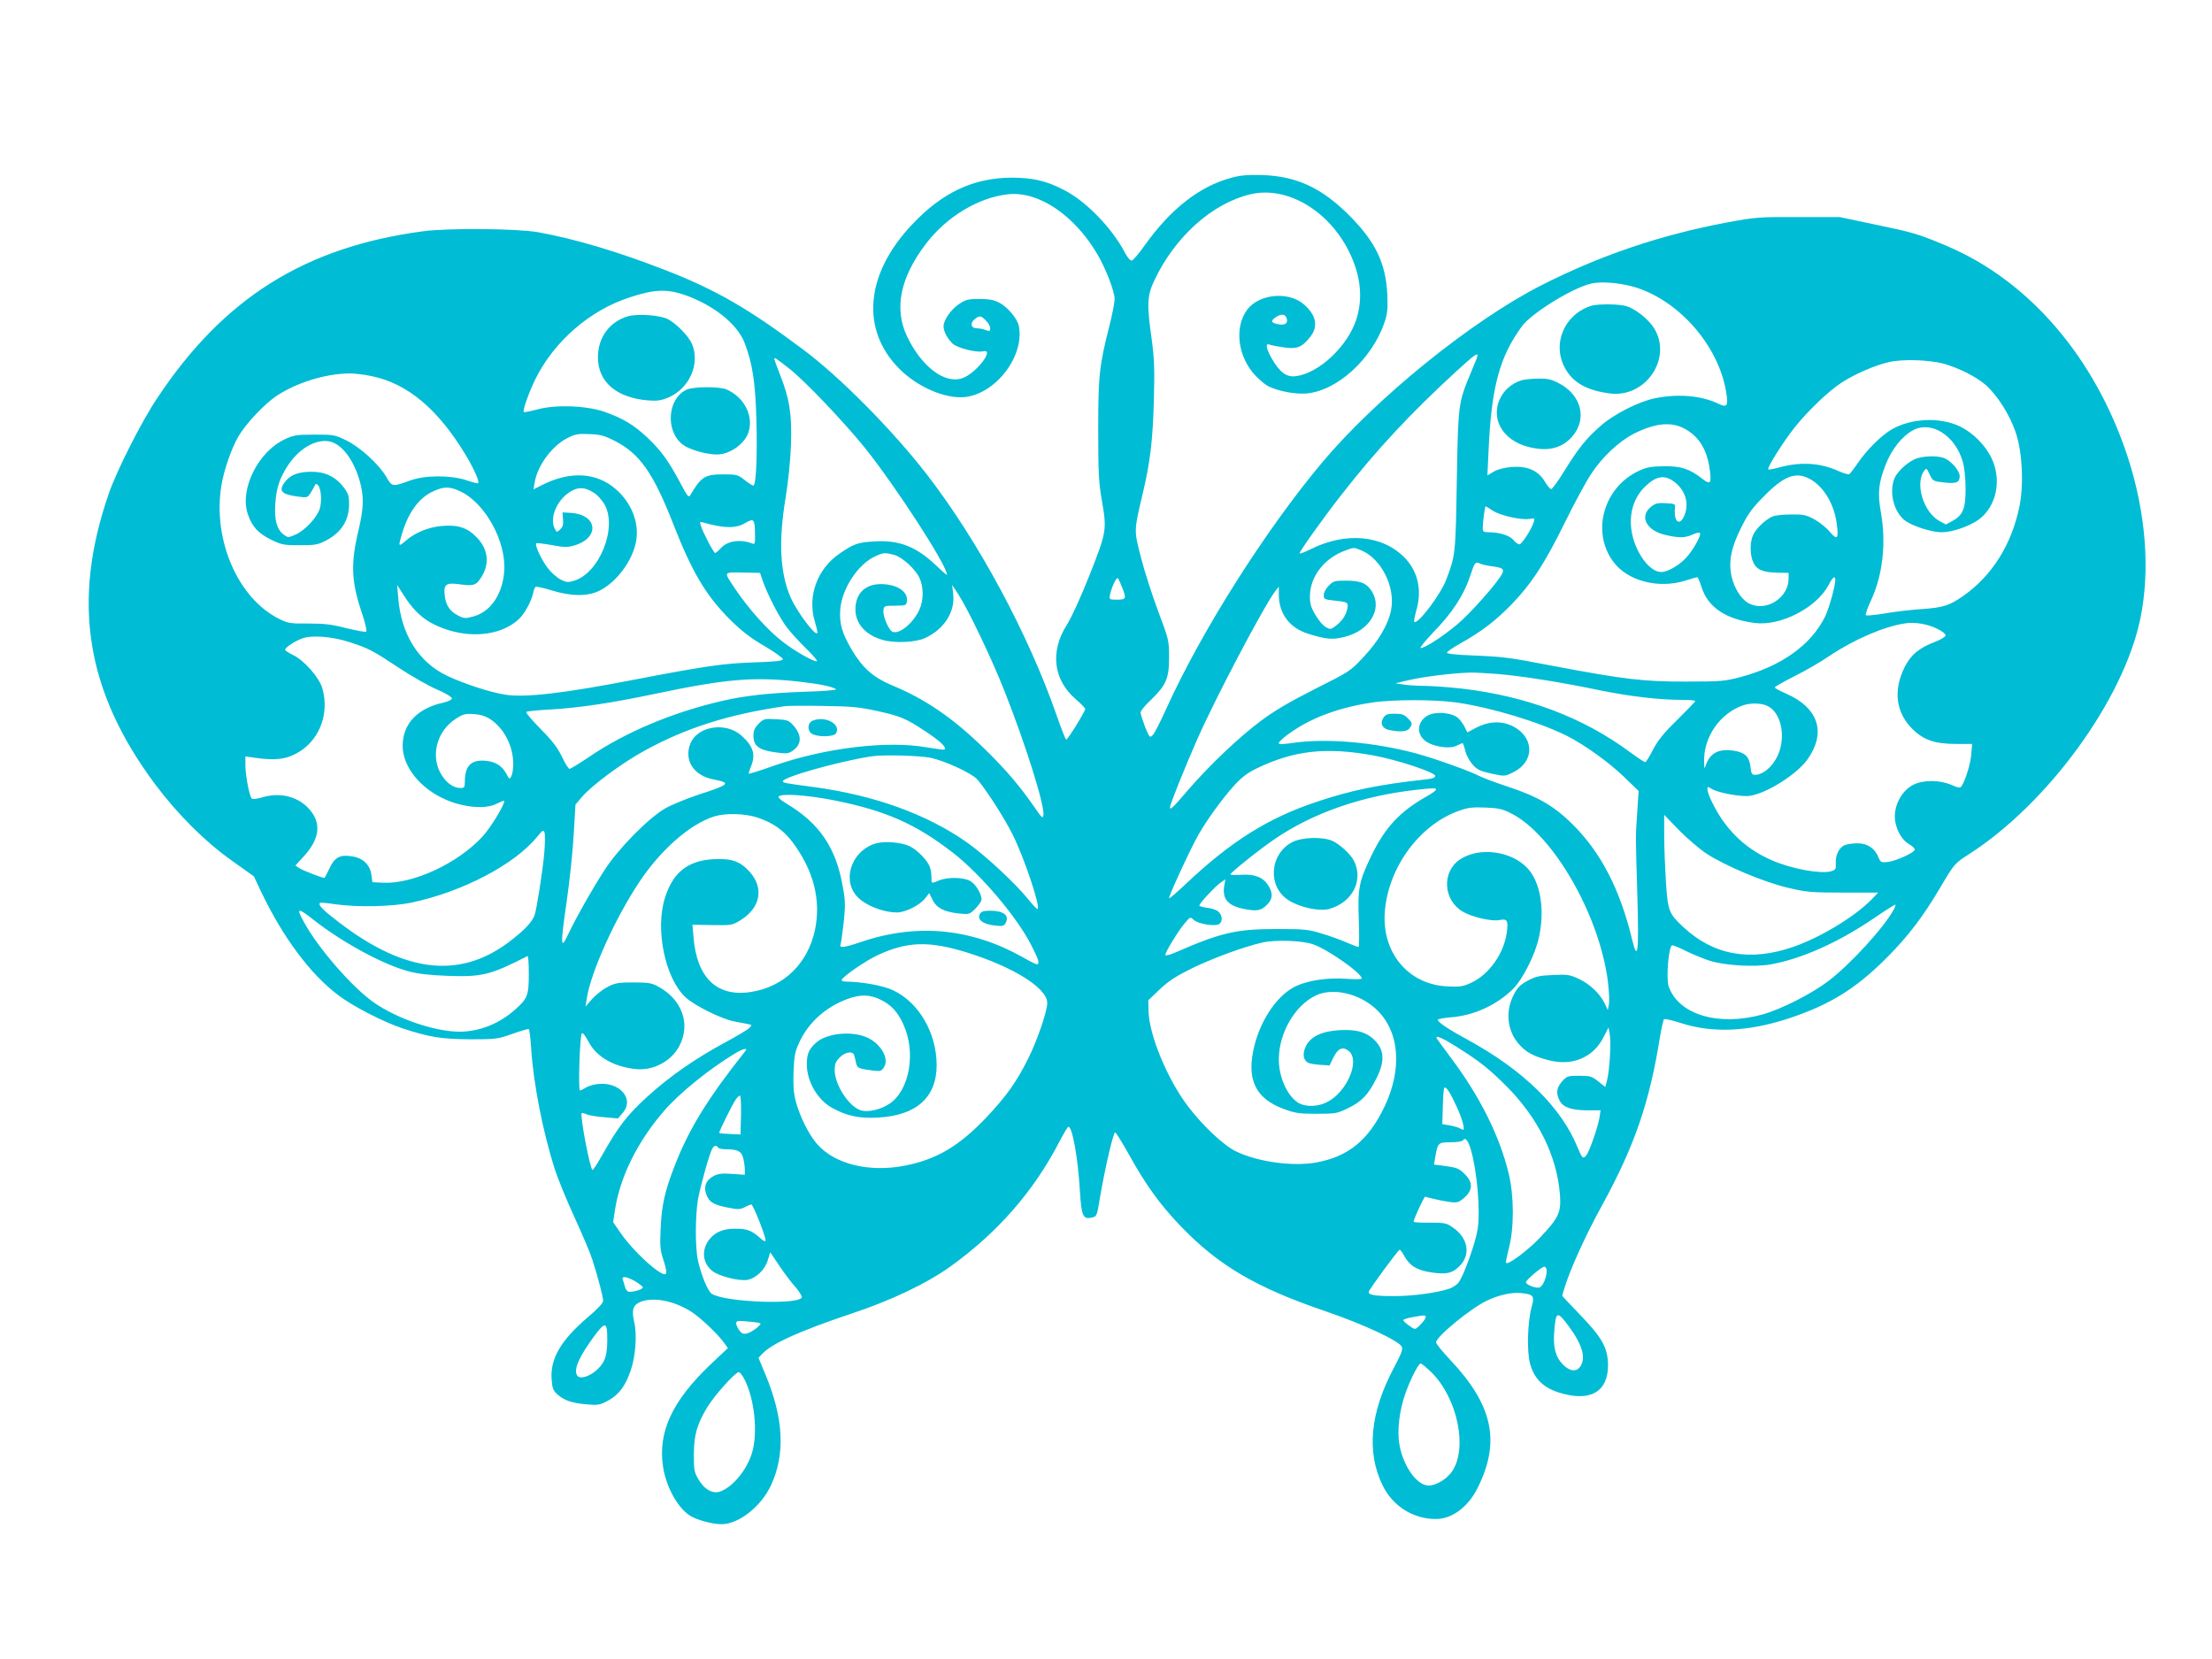 <?xml version="1.0" standalone="no"?>
<!DOCTYPE svg PUBLIC "-//W3C//DTD SVG 20010904//EN"
 "http://www.w3.org/TR/2001/REC-SVG-20010904/DTD/svg10.dtd">
<svg version="1.0" xmlns="http://www.w3.org/2000/svg"
 width="1280pt" height="960pt" viewBox="0 0 1280 960"
 preserveAspectRatio="xMidYMid meet">
<g transform="translate(0,960) scale(0.1,-0.1)"
fill="#00bcd4" stroke="none">
<path d="M7124 8571 c-184 -50 -350 -180 -501 -392 -32 -46 -66 -85 -74 -87
-8 -1 -24 17 -39 45 -74 142 -224 297 -350 362 -105 55 -184 73 -310 73 -218
-2 -397 -86 -570 -269 -273 -287 -302 -611 -75 -838 105 -105 264 -173 376
-163 180 18 348 236 315 410 -8 44 -66 113 -117 138 -28 15 -58 20 -112 20
-65 0 -79 -4 -117 -29 -47 -32 -90 -93 -90 -129 0 -30 22 -71 53 -101 28 -25
137 -53 175 -44 73 18 -41 -130 -121 -156 -102 -34 -236 69 -319 244 -75 160
-39 338 109 533 121 159 306 270 478 288 176 18 382 -121 515 -347 47 -79 100
-216 100 -258 0 -20 -13 -88 -29 -151 -60 -237 -66 -291 -66 -605 0 -244 3
-308 20 -405 31 -178 29 -185 -69 -435 -50 -126 -106 -249 -131 -288 -100
-156 -81 -320 50 -433 30 -26 55 -52 55 -56 0 -14 -101 -178 -110 -178 -4 0
-28 61 -54 136 -165 475 -456 1015 -753 1399 -199 257 -504 565 -715 722 -315
236 -505 346 -793 458 -276 108 -529 183 -740 221 -124 22 -519 25 -665 6
-685 -91 -1156 -386 -1541 -967 -91 -136 -232 -415 -279 -550 -217 -625 -134
-1145 269 -1685 129 -172 288 -331 441 -439 l129 -92 41 -87 c127 -266 285
-479 449 -602 85 -64 254 -151 368 -190 155 -51 225 -63 393 -64 149 0 158 1
244 31 49 18 93 30 96 28 4 -3 10 -55 14 -116 13 -201 67 -476 136 -694 18
-55 69 -181 115 -280 45 -99 92 -209 103 -245 33 -103 62 -214 62 -237 0 -13
-30 -46 -88 -95 -156 -133 -219 -240 -210 -360 4 -53 9 -65 36 -89 37 -33 84
-49 173 -56 60 -5 72 -3 119 23 61 33 100 85 130 175 28 80 37 209 20 278 -16
69 -8 99 35 117 76 31 200 7 302 -61 52 -35 149 -127 185 -178 l20 -28 -101
-95 c-222 -212 -305 -391 -274 -593 19 -123 93 -250 167 -288 44 -23 124 -43
171 -43 99 0 228 101 286 224 84 180 74 388 -31 640 l-41 99 23 24 c55 59 221
133 510 230 234 77 443 177 580 276 271 195 480 434 628 720 25 48 48 87 53
87 22 0 55 -180 66 -373 9 -144 18 -164 68 -153 29 7 31 9 46 104 29 174 80
393 90 389 6 -2 40 -57 77 -123 97 -176 182 -294 299 -416 221 -231 439 -359
845 -497 213 -73 418 -168 437 -203 8 -15 -1 -40 -44 -121 -139 -260 -161
-489 -66 -683 59 -120 177 -194 308 -194 92 0 185 68 240 177 136 270 91 482
-160 747 -43 46 -79 90 -79 98 0 33 201 198 295 242 69 33 146 50 201 43 68
-7 75 -17 57 -80 -24 -87 -29 -262 -8 -332 24 -84 77 -136 169 -164 177 -55
281 4 281 159 -1 99 -32 157 -159 289 -58 60 -106 111 -106 113 0 2 6 23 14
48 33 108 124 308 217 476 187 342 274 594 334 970 9 54 20 102 24 106 4 4 49
-6 101 -23 180 -58 386 -49 618 27 237 78 389 171 567 349 126 126 213 240
316 415 78 132 80 134 164 188 456 293 893 893 990 1361 59 283 32 617 -74
941 -189 572 -569 1015 -1046 1217 -166 70 -194 78 -416 124 l-204 43 -240 0
c-230 1 -247 -1 -415 -32 -383 -72 -734 -191 -1075 -365 -401 -205 -951 -650
-1264 -1023 -330 -393 -702 -982 -903 -1427 -33 -73 -67 -140 -77 -150 -18
-18 -19 -16 -45 47 -14 37 -26 74 -26 83 0 9 26 42 59 72 89 86 106 125 106
246 0 98 -1 103 -63 268 -35 93 -80 233 -100 312 -41 160 -41 150 12 375 42
179 57 305 63 535 5 183 2 243 -13 355 -29 205 -26 250 18 342 119 250 335
443 555 494 208 49 450 -92 569 -331 67 -136 82 -265 44 -389 -49 -158 -219
-318 -354 -333 -52 -6 -90 22 -136 101 -34 60 -39 92 -14 82 10 -4 46 -11 82
-16 77 -11 104 -1 151 57 51 61 39 128 -33 191 -89 78 -260 62 -329 -30 -77
-104 -54 -277 51 -385 23 -23 54 -49 69 -57 57 -29 156 -48 221 -43 178 14
381 199 453 410 18 52 20 79 17 162 -9 181 -67 304 -218 456 -160 161 -305
229 -505 236 -86 2 -126 -1 -181 -16z m2312 -626 c265 -67 509 -338 553 -616
13 -78 5 -90 -46 -65 -97 47 -235 59 -368 31 -93 -19 -236 -92 -310 -157 -85
-74 -129 -129 -209 -257 -37 -61 -73 -111 -80 -111 -6 0 -23 20 -37 44 -39 63
-99 90 -189 84 -46 -4 -81 -13 -106 -27 l-37 -22 7 148 c16 363 64 540 193
715 56 77 299 226 404 248 54 11 145 5 225 -15z m-5479 -50 c168 -57 311 -170
352 -280 46 -120 62 -228 68 -446 6 -216 -2 -379 -18 -379 -6 0 -28 15 -51 33
-38 30 -44 32 -123 32 -106 0 -128 -14 -191 -121 -9 -15 -17 -5 -56 69 -70
131 -112 189 -191 264 -80 75 -140 111 -249 150 -104 36 -281 43 -388 14 -41
-11 -77 -18 -79 -15 -8 8 31 118 69 194 109 217 313 394 543 469 139 46 212
50 314 16z m3488 -136 c10 -30 -8 -43 -49 -35 -42 8 -45 19 -14 40 31 22 55
20 63 -5z m-1740 -14 c14 -13 25 -33 25 -44 0 -18 -3 -19 -26 -11 -14 6 -36
10 -50 10 -35 0 -43 29 -15 52 30 24 37 23 66 -7z m2845 -203 c0 -4 -16 -46
-36 -92 -76 -182 -76 -181 -84 -630 -7 -426 -8 -434 -60 -571 -32 -88 -167
-266 -186 -247 -3 3 2 30 10 59 36 119 13 228 -62 308 -130 136 -345 156 -554
50 -32 -16 -58 -25 -58 -21 0 12 144 214 244 341 202 259 399 470 666 715 100
91 120 106 120 88z m-3984 -74 c91 -71 319 -311 440 -461 179 -224 474 -679
474 -733 0 -4 -28 20 -62 53 -116 110 -214 149 -357 140 -96 -5 -121 -14 -202
-70 -130 -88 -188 -248 -144 -393 8 -27 15 -55 15 -63 0 -38 -115 112 -154
200 -63 143 -72 325 -30 579 15 91 28 217 31 306 6 176 -8 267 -63 405 -19 48
-34 90 -34 93 0 10 16 -1 86 -56z m6679 28 c88 -24 193 -77 247 -125 66 -59
136 -169 171 -270 39 -112 49 -300 23 -431 -45 -219 -156 -398 -322 -516 -82
-58 -118 -70 -249 -79 -60 -4 -154 -15 -210 -25 -55 -9 -104 -14 -108 -10 -4
3 9 41 28 82 69 145 91 334 59 513 -20 112 -14 168 26 272 35 93 98 171 163
205 105 53 240 -32 284 -181 10 -35 17 -94 17 -156 1 -117 -15 -157 -77 -190
l-37 -20 -37 20 c-92 50 -143 216 -89 290 13 18 15 17 32 -20 19 -39 21 -40
84 -47 71 -8 90 0 90 37 0 28 -42 80 -81 100 -33 18 -108 19 -162 4 -47 -13
-115 -72 -134 -116 -34 -83 -3 -202 66 -249 46 -31 151 -64 206 -64 62 0 163
35 216 74 100 74 133 224 76 349 -35 77 -106 150 -183 188 -115 57 -286 50
-399 -17 -59 -34 -144 -119 -194 -193 -23 -33 -45 -62 -50 -65 -5 -3 -33 5
-62 18 -107 49 -222 55 -348 20 -29 -8 -56 -13 -59 -10 -8 9 88 161 154 244
77 96 191 205 269 257 75 49 195 102 277 120 78 18 229 13 313 -9z m-9097 -72
c208 -42 385 -189 545 -454 48 -79 83 -157 74 -166 -2 -3 -33 5 -68 17 -90 30
-240 30 -324 -1 -105 -38 -106 -38 -140 21 -43 73 -150 171 -232 211 -65 32
-73 33 -183 33 -104 0 -121 -3 -172 -27 -155 -72 -263 -291 -214 -433 24 -72
59 -110 133 -147 63 -31 75 -33 168 -33 89 0 105 3 151 27 90 47 134 117 134
212 0 46 -5 61 -32 97 -47 61 -106 89 -185 89 -75 0 -121 -17 -151 -55 -44
-55 -26 -76 75 -89 52 -7 53 -6 73 26 11 18 22 38 24 43 2 6 8 6 16 -2 18 -17
24 -95 10 -138 -17 -51 -85 -124 -139 -148 -43 -19 -44 -19 -70 0 -39 29 -54
84 -48 178 6 92 26 151 76 226 64 95 159 149 236 135 74 -14 146 -111 180
-242 21 -81 19 -146 -9 -266 -48 -200 -44 -302 19 -488 19 -55 29 -102 24
-105 -5 -4 -56 6 -115 20 -84 22 -129 27 -219 27 -106 -1 -118 1 -172 28 -237
119 -383 457 -332 770 14 88 59 218 100 287 45 75 148 184 219 232 115 76 280
128 418 130 29 1 88 -6 130 -15z m7608 -309 c81 -48 124 -122 139 -242 9 -72
1 -79 -45 -43 -72 57 -125 74 -223 72 -70 -1 -100 -6 -142 -26 -203 -93 -278
-349 -152 -523 81 -114 262 -162 419 -113 34 11 66 20 70 20 3 0 14 -26 24
-57 37 -117 141 -187 309 -208 149 -19 356 88 426 219 25 49 39 58 39 28 0
-34 -38 -170 -61 -214 -81 -161 -250 -282 -484 -345 -94 -25 -114 -27 -320
-27 -240 -1 -359 13 -765 90 -259 50 -285 53 -463 61 -107 4 -157 10 -154 17
2 6 37 30 78 53 122 68 204 131 297 227 115 119 193 239 309 476 53 107 120
232 150 277 65 99 160 188 247 233 127 64 222 72 302 25z m-6201 -65 c146 -74
224 -184 340 -480 110 -282 191 -417 329 -555 67 -66 119 -107 199 -153 59
-35 107 -69 107 -76 0 -10 -41 -15 -167 -19 -178 -6 -280 -21 -693 -100 -406
-79 -633 -105 -745 -87 -87 13 -236 62 -335 108 -168 79 -270 242 -286 457
l-6 70 29 -45 c76 -123 144 -177 270 -217 154 -47 314 -22 406 65 33 31 71
101 82 149 3 18 10 35 15 38 4 2 45 -7 91 -21 113 -35 206 -36 274 -4 102 49
196 175 216 289 19 105 -26 220 -116 299 -112 99 -265 108 -429 25 l-49 -25 6
36 c16 101 100 215 190 261 45 23 62 26 128 23 62 -2 87 -9 144 -38z m6913
-219 c82 -42 144 -143 160 -258 13 -91 4 -102 -39 -51 -20 24 -60 56 -90 73
-47 25 -64 29 -134 28 -44 0 -92 -5 -106 -11 -41 -16 -100 -73 -115 -109 -19
-43 -18 -117 2 -158 19 -42 56 -57 139 -59 l65 -1 0 -33 c0 -110 -127 -193
-225 -146 -47 22 -90 88 -106 163 -17 83 -1 165 58 281 38 77 64 112 133 181
112 114 180 140 258 100z m-788 -13 c71 -49 97 -127 67 -201 -27 -63 -61 -39
-55 38 3 30 3 30 -53 33 -49 3 -61 -1 -88 -23 -65 -55 -23 -135 84 -160 79
-19 117 -18 160 2 19 9 38 13 42 9 9 -9 -29 -82 -69 -131 -42 -51 -114 -95
-155 -95 -44 0 -96 47 -133 120 -70 138 -54 286 42 377 59 56 106 66 158 31z
m-7015 -62 c143 -68 264 -288 253 -459 -9 -132 -76 -234 -174 -263 -51 -14
-57 -14 -91 3 -48 24 -72 58 -79 113 -9 69 6 80 85 69 80 -11 96 -7 125 39 51
80 42 164 -27 234 -54 56 -110 73 -205 64 -77 -8 -152 -39 -205 -86 -42 -36
-43 -34 -21 41 37 124 98 208 179 245 63 30 97 30 160 0z m771 -7 c19 -11 46
-41 61 -66 78 -133 -27 -399 -176 -444 -34 -10 -45 -9 -78 8 -21 11 -55 41
-75 68 -36 48 -75 132 -65 141 3 3 43 -2 89 -10 75 -14 90 -14 133 -2 147 45
133 177 -20 188 l-50 3 3 -40 c3 -31 -2 -45 -17 -59 -19 -17 -20 -17 -30 3
-35 64 15 177 98 221 42 23 78 20 127 -11z m5202 -104 c43 -28 162 -55 211
-48 31 5 33 4 26 -18 -12 -41 -69 -129 -83 -129 -7 0 -23 11 -35 26 -23 26
-77 43 -139 44 -33 0 -38 3 -38 23 0 34 12 127 17 127 2 0 20 -11 41 -25z
m-4269 -139 c1 -51 -1 -57 -16 -51 -68 26 -141 16 -180 -25 -15 -17 -31 -30
-35 -30 -8 0 -71 120 -83 159 -7 22 -5 23 16 17 121 -34 188 -35 242 -2 50 29
55 23 56 -68z m3509 -91 c115 -48 197 -212 172 -343 -15 -83 -73 -182 -160
-274 -76 -82 -80 -84 -281 -185 -148 -75 -233 -125 -311 -183 -130 -97 -299
-258 -421 -399 -91 -106 -107 -122 -107 -102 0 14 84 225 155 386 102 234 388
777 455 865 l20 25 0 -44 c0 -113 62 -195 172 -229 103 -32 141 -35 210 -17
144 36 219 161 157 262 -30 48 -66 63 -149 63 -66 0 -74 -2 -101 -29 -17 -17
-29 -40 -29 -55 0 -23 5 -25 58 -31 84 -9 85 -10 78 -48 -7 -38 -31 -73 -70
-101 -25 -19 -29 -19 -54 -5 -15 8 -42 39 -59 69 -27 44 -33 65 -33 110 1 115
84 222 209 266 46 17 45 17 89 -1z m-2704 -26 c48 -13 123 -82 147 -134 24
-51 24 -129 0 -181 -36 -80 -116 -146 -156 -130 -22 8 -57 91 -53 124 3 26 5
27 68 27 64 1 65 1 68 29 6 54 -60 96 -151 96 -91 0 -147 -55 -147 -146 0 -82
57 -147 154 -176 67 -21 193 -16 247 9 111 50 176 151 165 253 l-6 55 36 -55
c55 -84 195 -376 267 -560 122 -308 232 -659 225 -716 -3 -23 -9 -18 -54 48
-86 124 -167 218 -290 338 -183 178 -340 285 -536 366 -104 44 -166 98 -228
202 -58 99 -73 151 -68 233 9 122 102 264 203 310 47 22 57 22 109 8z m3453
-65 c70 -9 80 -16 64 -46 -27 -52 -184 -229 -256 -289 -81 -69 -189 -139 -214
-139 -8 0 24 39 70 88 115 117 182 222 219 337 21 66 29 76 49 66 10 -6 40
-13 68 -17z m-4212 -89 c29 -81 94 -206 137 -264 23 -30 73 -85 111 -122 39
-38 68 -71 64 -75 -9 -9 -130 59 -196 111 -90 69 -198 190 -280 312 -64 97
-67 91 47 90 l100 -2 17 -50z m2078 -33 c26 -66 24 -72 -29 -72 -45 0 -46 1
-41 28 10 46 38 105 46 96 4 -5 15 -28 24 -52z m4714 -239 c33 -16 53 -32 51
-41 -2 -8 -29 -24 -60 -36 -93 -35 -141 -75 -178 -149 -65 -133 -49 -259 44
-353 67 -67 132 -89 260 -89 l88 0 -5 -60 c-4 -54 -33 -148 -56 -184 -8 -12
-17 -11 -59 7 -67 29 -160 30 -218 2 -78 -38 -126 -143 -104 -228 14 -55 41
-96 80 -119 17 -9 30 -23 30 -29 0 -17 -107 -66 -156 -72 -38 -4 -42 -2 -54
27 -21 52 -64 81 -120 81 -27 0 -60 -4 -74 -10 -33 -12 -56 -59 -53 -106 2
-33 -1 -38 -28 -46 -59 -16 -223 13 -335 61 -127 54 -221 131 -298 243 -39 57
-82 146 -82 171 0 16 2 16 23 3 34 -23 175 -49 223 -41 97 14 271 124 332 209
112 156 66 300 -124 383 -35 15 -64 31 -64 35 0 4 50 33 112 64 62 31 153 83
202 117 145 97 316 171 441 190 54 9 128 -4 182 -30z m-9187 -78 c111 -35 140
-51 292 -152 70 -46 166 -101 215 -122 49 -21 88 -44 88 -52 0 -8 -20 -18 -50
-25 -150 -33 -235 -123 -235 -250 0 -122 105 -251 256 -314 104 -44 227 -53
288 -21 22 11 41 19 43 17 10 -10 -77 -156 -125 -207 -143 -155 -401 -275
-574 -267 l-63 3 -6 44 c-8 58 -50 97 -114 106 -68 11 -99 -6 -129 -71 -14
-30 -27 -54 -29 -54 -14 0 -125 43 -144 56 l-24 15 50 55 c96 105 103 200 20
283 -66 65 -164 87 -265 56 -28 -8 -52 -11 -57 -6 -14 14 -36 130 -37 190 l0
54 63 -9 c102 -14 163 -9 222 21 138 67 205 229 160 383 -19 63 -105 161 -170
192 -25 12 -45 26 -45 30 0 13 54 49 97 65 55 21 170 13 273 -20z m6645 -185
c143 -12 366 -47 600 -96 170 -34 336 -54 473 -54 39 0 72 -3 72 -7 0 -3 -46
-51 -103 -107 -80 -78 -112 -118 -141 -173 -20 -40 -41 -73 -46 -73 -6 0 -46
27 -91 60 -268 198 -593 321 -967 365 -70 8 -165 15 -212 16 -47 0 -105 4
-130 8 l-45 7 75 18 c88 20 244 40 355 44 22 1 94 -3 160 -8z m-4044 -44 c124
-14 191 -28 217 -44 8 -5 -71 -12 -185 -15 -197 -7 -341 -22 -470 -52 -286
-65 -565 -182 -774 -325 -57 -38 -108 -70 -114 -69 -5 0 -25 31 -43 70 -25 51
-56 93 -123 160 -49 50 -87 94 -84 99 2 4 62 10 132 14 169 9 362 38 613 91
409 86 569 100 831 71z m3807 -121 c201 -29 480 -113 643 -195 99 -51 237
-149 325 -234 l86 -83 -8 -124 c-10 -146 -10 -126 1 -490 9 -317 2 -379 -30
-248 -70 292 -181 506 -345 669 -106 105 -200 160 -372 217 -70 23 -142 50
-160 59 -64 33 -265 105 -373 134 -246 66 -522 89 -714 61 -41 -6 -77 -9 -80
-5 -12 12 86 85 174 129 101 51 226 89 360 109 120 19 366 19 493 1z m1809
-25 c75 -46 98 -186 47 -288 -29 -59 -79 -102 -121 -105 -26 -2 -28 1 -34 47
-6 57 -32 82 -96 92 -86 13 -137 -13 -161 -81 -10 -28 -10 -27 -11 21 -2 140
91 275 224 322 49 17 117 14 152 -8z m-5167 -23 c142 -31 172 -44 285 -119 84
-55 124 -93 111 -105 -2 -3 -48 3 -102 12 -226 41 -588 -2 -883 -105 -79 -28
-145 -49 -148 -47 -2 2 4 20 12 40 29 70 15 118 -54 180 -91 82 -257 56 -297
-48 -36 -96 20 -183 134 -205 105 -21 98 -29 -91 -90 -68 -23 -153 -58 -188
-78 -97 -56 -273 -235 -351 -357 -76 -118 -165 -276 -210 -371 -45 -96 -46
-67 -8 196 17 118 35 291 40 384 l10 170 38 45 c54 64 230 195 356 264 242
134 492 214 821 261 17 2 116 3 220 1 159 -2 209 -7 305 -28z m-2231 -50 c79
-53 131 -155 131 -259 0 -27 -5 -58 -11 -70 -10 -19 -12 -18 -28 13 -25 46
-61 70 -115 76 -87 10 -126 -26 -126 -118 0 -35 -3 -39 -26 -39 -38 0 -78 27
-107 73 -69 106 -32 256 81 328 41 27 54 30 104 27 40 -3 68 -12 97 -31z
m5106 -208 c141 -26 360 -98 360 -119 0 -11 -18 -17 -70 -22 -254 -28 -418
-61 -616 -128 -281 -93 -498 -230 -757 -475 -51 -48 -95 -86 -97 -83 -6 6 125
289 170 368 51 89 139 210 208 286 44 48 78 73 130 98 216 104 400 124 672 75z
m-2560 -14 c83 -18 234 -87 269 -124 44 -48 156 -220 206 -321 67 -133 166
-430 143 -430 -4 0 -28 25 -53 56 -70 88 -247 253 -350 326 -232 165 -541 277
-894 324 -166 22 -176 24 -176 33 0 24 319 114 510 144 66 11 281 5 345 -8z
m2925 -184 c0 -5 -26 -24 -57 -41 -154 -87 -240 -180 -320 -347 -70 -147 -77
-184 -70 -370 3 -84 2 -153 -2 -153 -5 0 -34 11 -66 25 -31 14 -96 38 -144 52
-80 25 -99 27 -266 27 -232 0 -321 -21 -582 -135 -29 -13 -55 -20 -59 -16 -8
7 78 148 117 191 27 31 27 31 48 12 25 -22 117 -38 144 -24 23 12 22 51 -3 73
-10 9 -40 20 -65 22 -25 3 -45 9 -45 13 0 12 89 108 121 131 l30 21 -7 -39
c-12 -77 23 -116 121 -134 70 -13 94 -8 128 27 32 32 34 65 7 109 -30 48 -79
68 -156 63 -35 -2 -64 -1 -64 2 0 11 180 154 264 210 220 148 498 244 806 279
106 12 120 12 120 2z m-3489 -61 c302 -60 476 -136 694 -305 163 -127 373
-375 455 -539 41 -80 48 -106 30 -106 -6 0 -42 18 -80 40 -298 168 -613 199
-935 90 -101 -34 -130 -38 -121 -15 3 9 11 65 18 126 10 95 10 124 -4 202 -39
232 -136 374 -332 490 -26 15 -44 32 -41 37 12 20 161 10 316 -20z m3926 -78
c242 -124 507 -586 557 -969 7 -58 10 -119 6 -136 l-6 -32 -19 40 c-27 56 -88
113 -152 142 -49 23 -65 25 -146 21 -78 -3 -100 -8 -147 -33 -45 -25 -60 -40
-82 -84 -48 -94 -36 -204 28 -279 42 -50 86 -74 175 -97 137 -36 258 15 318
133 l29 57 7 -39 c9 -45 -1 -214 -16 -269 l-10 -37 -40 32 c-38 30 -47 33
-111 33 -66 0 -71 -2 -99 -33 -32 -36 -36 -69 -14 -111 20 -39 67 -55 158 -56
l79 0 -7 -45 c-8 -50 -58 -195 -76 -216 -18 -22 -24 -17 -49 44 -96 236 -314
449 -640 627 -109 59 -170 100 -170 114 0 4 33 11 73 14 136 10 269 71 365
167 54 55 126 197 147 295 36 161 9 323 -68 403 -94 99 -279 122 -388 49 -107
-70 -99 -235 15 -302 54 -32 167 -58 213 -49 45 9 52 -2 42 -73 -16 -120 -103
-243 -206 -290 -47 -22 -65 -24 -136 -21 -230 10 -385 199 -363 440 23 253
201 494 425 575 55 20 80 23 156 20 77 -3 99 -8 152 -35z m-4364 -23 c90 -30
150 -72 203 -142 122 -163 166 -335 130 -508 -42 -195 -179 -329 -370 -359
-197 -31 -314 81 -333 317 l-6 72 115 -2 c111 -2 115 -1 163 28 115 71 137
184 55 278 -56 63 -106 81 -212 75 -147 -8 -234 -76 -280 -223 -58 -181 0
-466 119 -576 50 -47 205 -124 279 -139 32 -6 70 -14 83 -16 24 -5 24 -6 5
-24 -10 -10 -71 -46 -134 -80 -176 -95 -323 -197 -452 -314 -120 -109 -169
-173 -268 -348 -24 -43 -47 -78 -51 -78 -14 0 -74 317 -63 329 2 2 15 -1 28
-7 13 -6 59 -14 103 -17 l79 -7 28 33 c69 81 -19 181 -146 166 -26 -3 -58 -13
-70 -22 -13 -8 -27 -15 -32 -15 -11 0 -1 319 11 331 5 5 22 -17 38 -48 45 -87
142 -144 270 -159 103 -12 210 44 257 135 66 127 14 269 -125 343 -36 20 -57
23 -142 23 -89 0 -105 -3 -151 -27 -29 -15 -68 -47 -89 -70 l-37 -43 7 45 c23
152 161 459 301 671 125 190 297 341 438 385 65 20 178 17 249 -7z m5491 -208
c110 -72 332 -165 471 -198 111 -26 135 -28 322 -28 l202 0 -41 -42 c-98 -99
-291 -216 -450 -272 -251 -87 -463 -49 -639 116 -82 77 -87 90 -99 259 -5 82
-10 203 -10 269 l0 120 86 -89 c48 -49 119 -109 158 -135z m-6725 -3 c-10
-106 -44 -323 -56 -355 -14 -36 -50 -77 -122 -134 -294 -238 -618 -207 -1011
95 -91 69 -120 99 -109 111 3 3 41 0 85 -7 132 -19 334 -15 450 10 293 63 590
219 721 378 33 41 38 44 44 26 4 -11 3 -67 -2 -124z m7810 -320 c-54 -102
-252 -319 -379 -415 -99 -75 -273 -163 -380 -193 -255 -71 -487 -2 -544 162
-16 48 0 238 21 238 7 0 44 -15 81 -34 37 -18 99 -44 137 -56 88 -27 254 -37
349 -21 178 31 393 127 596 265 68 47 126 83 128 81 2 -2 -2 -14 -9 -27z
m-9143 -62 c171 -133 400 -257 549 -297 57 -15 123 -22 230 -26 194 -7 246 6
458 115 4 2 7 -44 7 -103 0 -124 -7 -143 -78 -206 -91 -82 -208 -129 -322
-129 -143 0 -363 75 -498 170 -123 86 -320 312 -402 462 -48 87 -39 89 56 14z
m5784 -141 c87 -31 280 -167 280 -197 0 -5 -37 -6 -87 -2 -107 8 -218 -8 -291
-41 -105 -48 -202 -186 -242 -341 -50 -196 1 -309 168 -371 68 -25 90 -28 192
-28 110 0 118 2 182 33 78 38 116 78 163 172 53 105 46 174 -25 234 -44 36
-95 49 -186 45 -102 -5 -170 -37 -197 -92 -21 -43 -17 -81 12 -96 10 -6 42
-11 72 -13 l53 -3 21 44 c27 55 54 67 89 40 70 -55 -11 -242 -128 -298 -50
-25 -115 -27 -157 -6 -66 35 -119 148 -119 254 0 152 92 312 213 370 96 47
248 14 346 -75 139 -125 159 -346 52 -569 -93 -194 -209 -288 -395 -322 -136
-24 -336 3 -463 64 -70 33 -193 148 -280 263 -119 157 -226 417 -227 553 l-1
59 67 64 c54 50 94 76 190 123 125 60 295 122 403 147 75 17 233 12 295 -11z
m-2010 -45 c272 -84 470 -207 470 -294 0 -47 -57 -215 -110 -321 -67 -135
-126 -218 -243 -342 -158 -166 -288 -243 -475 -279 -204 -39 -402 10 -503 125
-49 55 -103 165 -125 251 -12 47 -15 94 -12 170 4 93 8 115 35 172 53 113 151
200 276 247 77 28 131 27 195 -5 60 -30 96 -69 129 -141 75 -162 37 -382 -80
-460 -49 -33 -119 -50 -162 -39 -69 17 -155 147 -155 234 0 35 6 49 29 73 33
33 77 39 84 12 3 -10 8 -30 11 -45 7 -29 13 -32 98 -43 42 -5 48 -4 63 19 31
47 -13 129 -88 168 -88 45 -239 32 -304 -25 -42 -37 -55 -67 -54 -128 0 -98
63 -205 148 -251 85 -46 156 -61 262 -55 223 11 341 117 341 303 0 187 -103
364 -253 434 -57 27 -179 49 -274 50 -13 0 -23 4 -23 8 0 17 139 113 211 146
169 78 293 82 509 16z m2836 -546 c133 -83 190 -128 291 -229 185 -186 293
-406 310 -630 7 -102 -7 -132 -116 -247 -70 -74 -184 -159 -196 -146 -3 3 5
40 16 84 31 115 31 304 -1 434 -53 218 -166 445 -335 670 -39 52 -74 101 -79
108 -16 26 24 10 110 -44z m-4113 -26 c-216 -272 -326 -450 -409 -664 -57
-147 -75 -227 -81 -360 -5 -108 -3 -128 17 -188 14 -43 19 -71 13 -77 -23 -23
-196 135 -270 248 l-35 51 11 73 c30 191 130 393 283 570 88 102 260 242 408
331 48 30 80 37 63 16z m4114 -317 c19 -40 37 -89 40 -108 6 -34 5 -35 -16
-24 -12 7 -41 15 -63 19 l-42 7 3 100 c1 55 5 104 8 109 9 13 31 -19 70 -103z
m-4139 -53 l-3 -113 -59 3 c-33 1 -62 4 -64 6 -4 4 71 156 95 193 9 13 19 23
24 23 6 0 8 -49 7 -112z m4223 -200 c36 -122 56 -352 40 -458 -12 -80 -79
-268 -110 -310 -10 -14 -34 -30 -54 -37 -70 -24 -213 -43 -317 -43 -114 0
-150 6 -150 24 0 11 167 239 179 244 4 1 15 -14 26 -34 31 -58 75 -85 158 -97
89 -13 121 -5 163 37 66 66 50 162 -39 223 -37 26 -47 28 -134 28 -51 -1 -93
2 -93 5 0 15 60 145 67 145 4 -1 26 -6 48 -12 22 -6 63 -14 91 -18 48 -6 54
-4 88 25 49 44 50 88 3 135 -35 35 -47 39 -130 50 l-49 6 7 42 c15 85 17 87
89 87 36 0 68 5 71 11 13 20 30 2 46 -53z m-4356 12 c3 -5 21 -10 39 -10 73 0
95 -10 106 -49 5 -20 10 -50 10 -68 l0 -31 -73 5 c-56 4 -80 2 -105 -11 -52
-27 -65 -71 -37 -125 16 -31 43 -45 127 -61 47 -9 62 -9 87 4 16 9 34 16 39
16 10 0 82 -182 82 -207 0 -10 -12 -5 -36 17 -47 41 -73 50 -140 50 -67 0
-112 -18 -146 -58 -50 -60 -45 -138 12 -185 36 -31 157 -62 205 -53 51 10 102
59 118 114 l14 46 51 -76 c28 -42 69 -97 92 -122 22 -26 40 -53 40 -61 0 -47
-441 -32 -521 18 -22 14 -62 109 -80 192 -17 76 -16 258 0 355 14 77 65 260
82 292 11 20 25 23 34 8z m4795 -714 c0 -36 -20 -85 -39 -95 -17 -10 -81 14
-81 29 0 13 91 90 106 90 8 0 14 -10 14 -24z m-5273 -61 c23 -14 43 -30 43
-35 0 -12 -67 -30 -85 -24 -7 3 -16 16 -19 29 -3 13 -9 30 -12 39 -9 24 22 20
73 -9z m4573 -207 c0 -14 -50 -68 -62 -68 -12 0 -68 42 -68 51 0 4 24 12 53
17 73 13 77 13 77 0z m826 -50 c81 -110 103 -186 68 -236 -22 -32 -60 -28 -99
11 -44 44 -59 102 -51 195 9 115 17 117 82 30z m-4676 15 c9 -8 -50 -53 -77
-59 -20 -5 -30 -2 -44 17 -10 13 -19 32 -19 41 0 15 8 17 68 11 37 -3 69 -8
72 -10z m-886 -101 c0 -53 -6 -89 -19 -116 -34 -72 -144 -126 -159 -78 -13 39
20 108 106 225 62 83 73 78 72 -31z m4771 -185 c150 -150 209 -439 117 -572
-34 -50 -105 -88 -147 -80 -59 11 -124 99 -151 207 -20 76 -14 179 16 286 23
82 85 212 101 212 6 0 34 -24 64 -53z m-3972 -49 c53 -112 71 -289 42 -403
-26 -100 -106 -202 -182 -234 -45 -19 -95 7 -131 68 -25 42 -27 55 -27 146 1
113 18 173 79 274 41 67 161 201 181 201 8 0 25 -24 38 -52z"/>
<path d="M9210 7831 c-157 -48 -231 -220 -154 -361 46 -85 129 -131 263 -147
206 -24 359 205 253 377 -32 52 -108 113 -162 129 -42 12 -161 13 -200 2z"/>
<path d="M8806 7400 c-119 -36 -179 -166 -124 -270 30 -55 86 -96 158 -115
113 -30 196 -11 257 58 89 101 55 241 -76 309 -44 23 -65 28 -120 27 -36 0
-79 -5 -95 -9z"/>
<path d="M3631 7769 c-105 -32 -171 -123 -171 -236 0 -143 107 -235 290 -250
54 -4 75 -1 118 17 121 52 184 194 137 308 -20 47 -88 117 -140 145 -46 24
-178 33 -234 16z"/>
<path d="M3975 7346 c-113 -50 -127 -240 -24 -319 38 -29 136 -57 198 -57 71
0 156 58 180 123 36 95 -21 209 -126 254 -42 17 -188 16 -228 -1z"/>
<path d="M8290 5470 c-76 -18 -104 -98 -52 -149 38 -39 147 -59 191 -36 17 8
32 15 34 15 3 0 10 -20 16 -45 6 -26 26 -61 44 -81 27 -29 45 -37 109 -51 76
-16 76 -16 124 8 132 65 122 215 -18 274 -60 24 -128 19 -192 -14 l-55 -29
-18 36 c-10 19 -29 43 -43 53 -31 21 -93 29 -140 19z"/>
<path d="M8005 5446 c-21 -31 -6 -62 32 -70 65 -13 105 -10 119 9 19 26 18 32
-11 60 -19 20 -34 25 -74 25 -42 0 -53 -4 -66 -24z"/>
<path d="M4390 5412 c-23 -24 -30 -39 -30 -69 0 -59 31 -83 123 -96 66 -9 78
-9 101 7 56 36 58 91 7 148 -26 29 -35 33 -99 36 -68 4 -73 3 -102 -26z"/>
<path d="M4703 5430 c-34 -14 -32 -67 3 -80 43 -17 122 -12 132 7 30 53 -62
102 -135 73z"/>
<path d="M7480 4728 c-134 -68 -147 -259 -24 -337 65 -42 178 -66 234 -51 135
36 203 167 144 280 -19 38 -84 97 -126 115 -58 24 -174 20 -228 -7z"/>
<path d="M5074 4721 c-137 -35 -203 -198 -122 -300 43 -55 153 -101 239 -101
48 0 131 42 161 80 l25 32 19 -38 c23 -48 66 -70 151 -80 62 -6 63 -6 98 29
19 19 35 43 35 52 0 32 -33 87 -64 106 -38 23 -131 25 -183 4 -46 -19 -43 -20
-43 19 0 19 -4 46 -9 59 -15 39 -70 96 -115 119 -44 23 -141 32 -192 19z"/>
<path d="M5670 4311 c-17 -32 16 -58 82 -66 50 -6 58 -4 67 14 24 43 -11 71
-88 71 -39 0 -53 -4 -61 -19z"/>
</g>
</svg>
